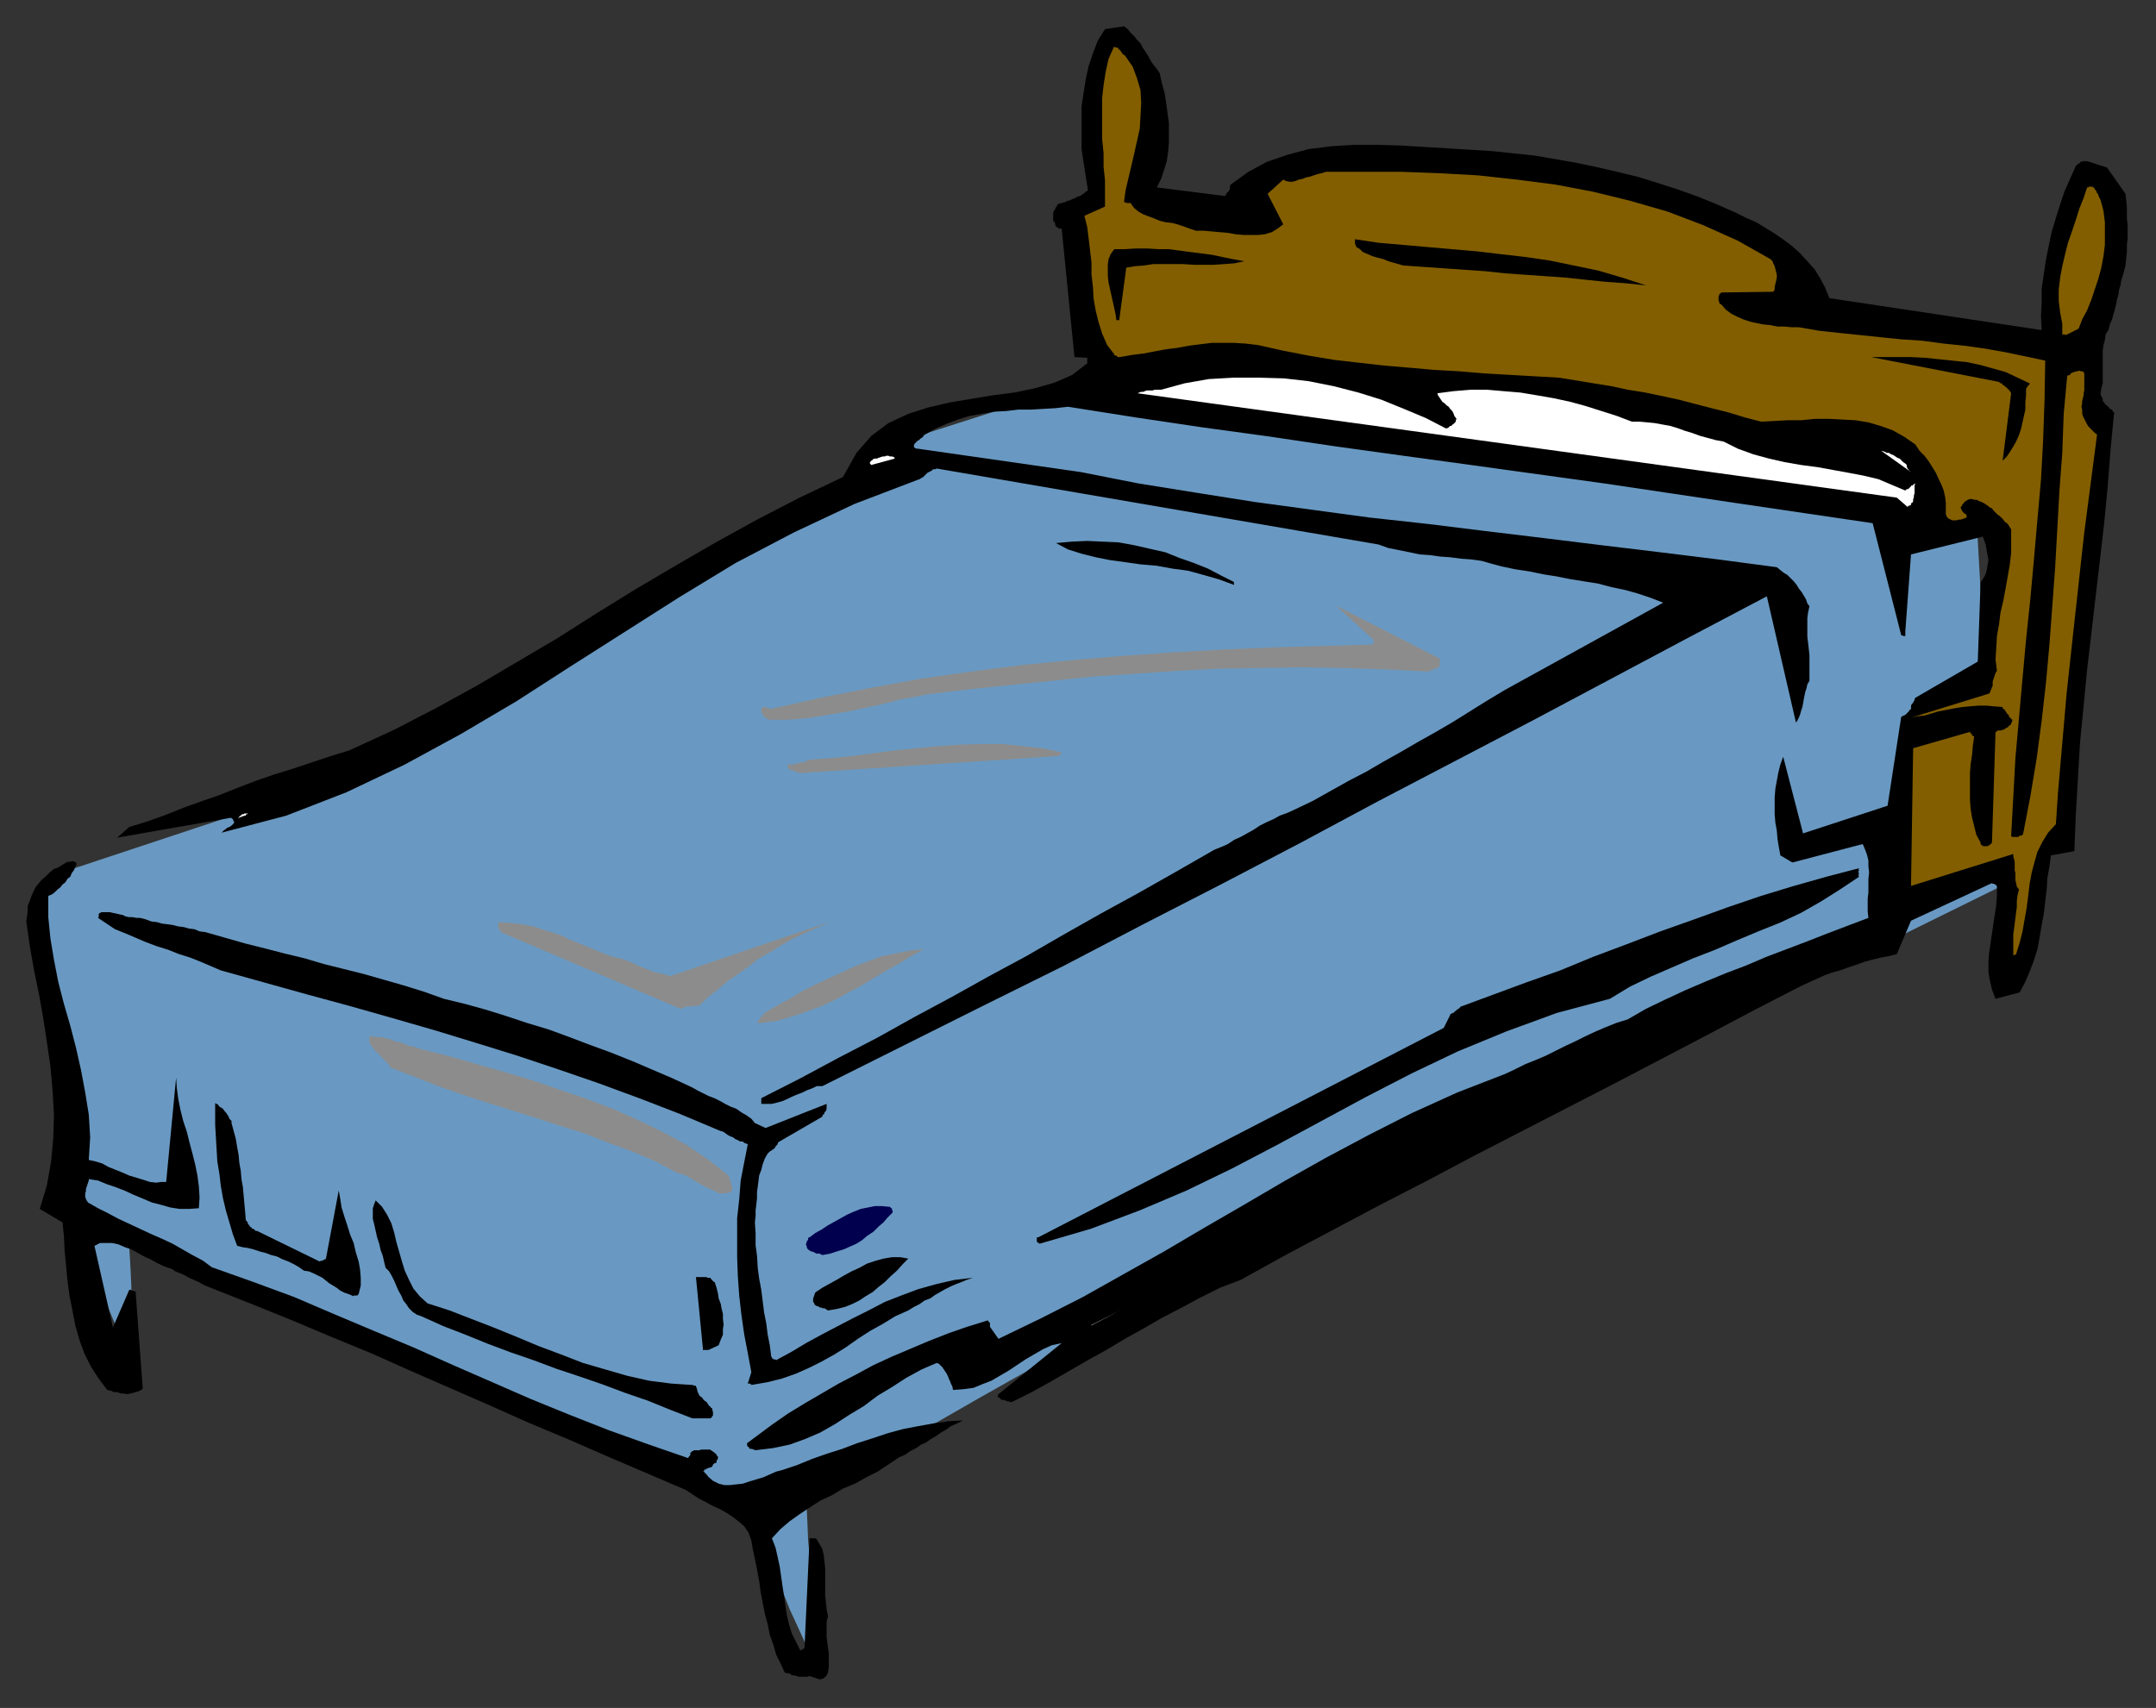 <?xml version="1.0" encoding="UTF-8" standalone="no"?>
<svg
   xmlns:dc="http://purl.org/dc/elements/1.1/"
   xmlns:cc="http://creativecommons.org/ns#"
   xmlns:rdf="http://www.w3.org/1999/02/22-rdf-syntax-ns#"
   xmlns:svg="http://www.w3.org/2000/svg"
   xmlns="http://www.w3.org/2000/svg"
   xmlns:sodipodi="http://sodipodi.sourceforge.net/DTD/sodipodi-0.dtd"
   xmlns:inkscape="http://www.inkscape.org/namespaces/inkscape"
   version="1.0"
   width="129.808mm"
   height="102.857mm"
   id="svg57"
   sodipodi:docname="CCM01028.WMF">
  <rect width="100%" height="100%" fill="#333333" stroke="none"/>
  <sodipodi:namedview
     pagecolor="#ffffff"
     bordercolor="#666666"
     borderopacity="1"
     objecttolerance="10"
     gridtolerance="10"
     guidetolerance="10"
     inkscape:pageopacity="0"
     inkscape:pageshadow="2"
     inkscape:window-width="640"
     inkscape:window-height="480"
     id="namedview59" />
  <defs
     id="defs3">
    <pattern
       id="WMFhbasepattern"
       patternUnits="userSpaceOnUse"
       width="6"
       height="6"
       x="0"
       y="0" />
  </defs>
  <path
     style="fill:#6999c2;fill-rule:evenodd;fill-opacity:1;stroke:none;"
     d="  M 14.544,273.712   L 15.514,247.375   L 7.595,208.597   L 7.595,208.435   L 7.757,207.95   L 7.918,207.304   L 8.08,206.496   L 8.403,205.527   L 8.565,204.557   L 8.888,203.426   L 9.211,202.457   L 9.534,201.649   L 9.534,201.002   L 9.858,200.518   L 9.858,200.356   L 10.019,200.356   L 10.181,200.195   L 10.666,200.033   L 11.312,199.871   L 11.958,199.548   L 12.766,199.225   L 13.413,199.064   L 14.221,198.74   L 14.706,198.579   L 15.19,198.417   L 15.514,198.256   L 15.514,198.094   L 75.467,178.22   L 77.73,176.766   L 84.032,173.211   L 93.566,167.718   L 105.525,160.77   L 119.261,152.852   L 133.805,144.45   L 148.51,136.048   L 162.569,128.131   L 175.174,121.183   L 185.355,115.69   L 192.627,112.135   L 196.021,110.681   L 197.313,110.519   L 198.606,110.034   L 199.737,109.065   L 200.869,108.095   L 201.838,106.803   L 202.808,105.51   L 203.454,104.218   L 204.262,103.086   L 204.747,101.955   L 205.232,101.148   L 205.393,100.501   L 205.393,100.34   L 235.774,90.645   L 249.51,83.374   L 254.681,91.938   L 431.795,116.013   L 437.128,119.244   L 449.732,117.144   L 451.833,154.953   L 452.964,163.355   L 458.135,200.356   L 246.117,304.897   L 244.824,305.705   L 241.43,307.482   L 236.421,310.552   L 229.795,314.268   L 222.361,318.469   L 214.766,322.832   L 207.171,327.195   L 199.737,331.396   L 193.273,335.112   L 188.102,338.02   L 184.709,339.959   L 183.416,340.606   L 183.416,341.413   L 183.577,343.514   L 183.739,346.745   L 183.901,350.785   L 184.385,355.309   L 184.547,360.156   L 184.87,365.004   L 185.193,369.528   L 185.355,373.567   L 185.517,376.637   L 185.678,378.899   L 185.678,379.546   L 185.355,378.899   L 184.547,376.96   L 183.254,374.052   L 181.638,370.497   L 179.699,366.296   L 177.921,361.772   L 175.821,357.41   L 174.043,353.209   L 172.265,349.492   L 170.973,346.422   L 170.165,344.645   L 169.841,343.837   L 167.094,342.706   L 159.499,339.313   L 147.864,334.304   L 133.481,328.002   L 117.16,320.57   L 99.707,312.976   L 82.254,305.22   L 65.771,297.949   L 51.389,291.648   L 39.754,286.477   L 32.32,282.922   L 29.411,281.791   L 29.411,282.438   L 29.411,283.892   L 29.573,286.477   L 29.734,289.385   L 29.896,292.94   L 29.896,296.656   L 30.058,300.211   L 30.219,303.766   L 30.381,306.674   L 30.381,309.098   L 30.381,310.714   L 30.381,311.36   L 14.544,273.712   L 14.544,273.712  z "
     id="path5" />
  <path
     style="fill:#000000;fill-rule:evenodd;fill-opacity:1;stroke:none;"
     d="  M 187.941,381.646   L 188.425,380.677   L 188.587,379.546   L 188.587,378.415   L 188.587,377.284   L 188.587,376.153   L 188.425,375.022   L 188.264,373.89   L 188.102,372.598   L 188.102,371.467   L 188.102,370.174   L 188.102,369.043   L 188.425,367.912   L 188.102,366.296   L 187.941,364.681   L 187.779,363.226   L 187.779,361.611   L 187.779,359.995   L 187.779,358.541   L 187.779,356.925   L 187.617,355.471   L 187.456,354.016   L 187.133,352.562   L 186.486,351.431   L 185.678,350.139   L 185.678,350.139   L 185.517,350.139   L 185.355,350.139   L 185.355,350.139   L 185.193,350.139   L 185.032,350.139   L 184.87,350.139   L 184.709,350.139   L 184.547,350.139   L 184.385,350.139   L 184.385,350.139   L 184.224,350.139   L 183.093,374.698   L 183.093,374.698   L 183.093,374.86   L 183.093,374.86   L 183.093,375.022   L 182.931,375.183   L 182.931,375.183   L 182.931,375.183   L 182.769,375.345   L 182.608,375.345   L 182.608,375.506   L 182.446,375.506   L 182.123,375.668   L 181.153,373.729   L 180.184,371.79   L 179.537,369.689   L 179.053,367.589   L 178.729,365.488   L 178.406,363.226   L 178.083,361.126   L 177.76,358.864   L 177.437,356.602   L 176.952,354.34   L 176.467,352.239   L 175.659,350.139   L 177.598,348.038   L 179.699,346.261   L 181.961,344.645   L 184.385,343.029   L 186.648,341.575   L 189.395,340.282   L 191.819,338.828   L 194.566,337.697   L 197.152,336.243   L 199.737,334.95   L 202.161,333.335   L 204.585,331.719   L 206.04,331.072   L 207.171,330.265   L 208.464,329.618   L 209.595,328.81   L 210.726,328.326   L 211.857,327.518   L 212.989,326.871   L 214.12,326.064   L 215.251,325.417   L 216.382,324.609   L 217.837,323.963   L 219.129,323.317   L 215.897,323.478   L 212.504,323.963   L 208.949,324.609   L 205.555,325.256   L 202,326.225   L 198.606,327.356   L 195.051,328.487   L 191.657,329.78   L 188.102,330.911   L 184.87,332.042   L 181.315,333.496   L 177.921,334.627   L 176.629,334.95   L 175.174,335.597   L 173.72,336.243   L 172.104,336.728   L 170.488,337.212   L 169.033,337.697   L 167.579,337.859   L 166.125,338.02   L 164.832,338.02   L 163.539,337.697   L 162.246,337.051   L 161.115,336.081   L 160.953,335.758   L 160.792,335.758   L 160.792,335.597   L 160.63,335.435   L 160.469,335.273   L 160.307,335.273   L 160.307,335.112   L 160.307,334.95   L 160.145,334.95   L 160.145,334.95   L 160.145,334.95   L 159.984,334.95   L 160.307,334.627   L 160.307,334.466   L 160.63,334.466   L 160.792,334.304   L 161.115,334.142   L 161.277,334.142   L 161.6,333.981   L 161.761,333.981   L 162.085,333.819   L 162.085,333.658   L 162.246,333.496   L 162.246,333.335   L 162.408,333.173   L 162.569,333.173   L 162.569,333.011   L 162.731,333.011   L 162.893,333.011   L 162.893,333.011   L 163.054,332.85   L 163.054,332.527   L 163.054,332.527   L 163.216,332.203   L 163.377,332.042   L 163.377,331.88   L 163.377,331.719   L 163.377,331.719   L 163.377,331.557   L 163.377,331.557   L 163.216,331.396   L 163.054,331.234   L 163.054,331.234   L 163.054,331.072   L 162.731,330.749   L 162.569,330.749   L 162.569,330.588   L 162.246,330.426   L 162.085,330.265   L 161.761,330.103   L 161.6,329.941   L 161.277,329.941   L 160.953,329.941   L 160.63,329.941   L 160.307,329.941   L 159.822,329.941   L 159.499,329.941   L 159.176,330.103   L 158.853,330.103   L 158.368,330.103   L 158.045,330.103   L 157.883,330.103   L 157.721,330.265   L 157.56,330.265   L 157.398,330.426   L 157.237,330.588   L 157.075,330.749   L 157.075,331.072   L 157.075,331.234   L 156.913,331.396   L 156.752,331.557   L 156.59,331.88   L 147.702,328.81   L 138.653,325.579   L 129.603,322.024   L 120.877,318.469   L 111.989,314.592   L 103.101,310.714   L 94.051,306.674   L 85.163,302.958   L 75.952,299.08   L 66.902,295.202   L 57.691,291.809   L 48.157,288.416   L 46.218,286.962   L 43.794,285.669   L 41.531,284.377   L 39.269,283.084   L 36.845,281.953   L 34.259,280.822   L 31.835,279.691   L 29.411,278.56   L 26.987,277.429   L 24.563,276.136   L 22.301,275.005   L 20.038,273.712   L 19.715,273.228   L 19.554,272.905   L 19.392,272.42   L 19.392,272.097   L 19.392,271.612   L 19.554,271.127   L 19.554,270.642   L 19.715,270.158   L 19.877,269.673   L 20.038,269.188   L 20.2,268.704   L 20.2,268.38   L 22.301,268.704   L 24.24,269.511   L 26.179,270.158   L 28.28,270.966   L 30.381,271.935   L 32.32,272.743   L 34.582,273.712   L 36.522,274.197   L 38.784,274.843   L 40.885,275.167   L 42.986,275.167   L 45.248,275.005   L 45.41,272.581   L 45.248,269.996   L 44.925,267.572   L 44.44,265.149   L 43.794,262.564   L 43.147,260.14   L 42.501,257.555   L 41.693,255.131   L 41.046,252.546   L 40.562,250.122   L 40.238,247.698   L 40.077,245.275   L 37.814,269.027   L 36.683,269.027   L 35.552,269.188   L 34.098,269.027   L 32.643,268.542   L 31.027,268.057   L 29.411,267.572   L 27.957,266.926   L 26.341,266.28   L 24.725,265.634   L 23.27,264.826   L 21.654,264.341   L 20.2,264.018   L 20.523,258.847   L 20.2,253.677   L 19.392,248.668   L 18.422,243.497   L 17.291,238.488   L 15.998,233.48   L 14.544,228.471   L 13.251,223.462   L 12.282,218.453   L 11.474,213.606   L 10.989,208.758   L 10.989,203.911   L 11.797,203.588   L 12.443,203.103   L 13.09,202.457   L 13.736,201.972   L 14.221,201.326   L 14.867,200.841   L 15.352,200.033   L 15.998,199.548   L 16.322,198.74   L 16.806,198.094   L 17.13,197.286   L 17.453,196.64   L 17.291,196.317   L 16.968,196.155   L 16.483,195.994   L 15.998,196.155   L 15.514,196.155   L 15.029,196.317   L 14.544,196.64   L 14.221,196.801   L 13.736,197.125   L 13.251,197.448   L 12.766,197.609   L 12.282,197.771   L 11.312,198.579   L 10.342,199.548   L 9.534,200.195   L 8.726,201.164   L 8.08,201.972   L 7.595,202.941   L 7.11,204.072   L 6.787,205.042   L 6.302,206.173   L 6.302,207.304   L 6.141,208.597   L 5.979,209.728   L 6.787,215.383   L 7.757,220.877   L 8.888,226.37   L 9.858,231.864   L 10.666,237.196   L 11.474,242.69   L 11.958,248.183   L 12.282,253.677   L 12.12,259.009   L 11.635,264.341   L 10.666,269.835   L 9.05,275.167   L 14.221,278.237   L 14.544,281.307   L 14.706,284.7   L 15.029,288.093   L 15.352,291.486   L 15.837,295.041   L 16.483,298.272   L 17.13,301.665   L 18.099,305.058   L 19.23,308.128   L 20.685,311.037   L 22.462,313.784   L 24.402,316.369   L 25.21,316.53   L 25.856,316.854   L 26.664,316.854   L 27.472,317.177   L 28.118,317.177   L 28.926,317.338   L 29.734,317.177   L 30.381,317.015   L 30.866,316.854   L 31.512,316.692   L 32.158,316.369   L 32.482,316.046   L 30.866,294.071   L 30.866,293.91   L 30.704,293.91   L 30.542,293.91   L 30.381,293.91   L 30.381,293.91   L 30.219,293.748   L 29.896,293.748   L 29.896,293.586   L 29.734,293.586   L 29.573,293.586   L 29.411,293.586   L 29.411,293.586   L 25.694,302.15   L 21.493,283.569   L 22.786,282.922   L 24.078,282.922   L 25.533,282.922   L 26.987,283.245   L 28.442,283.892   L 29.896,284.377   L 31.35,285.184   L 32.805,285.992   L 34.259,286.639   L 35.714,287.447   L 37.006,288.093   L 38.299,288.578   L 39.269,288.901   L 39.915,289.385   L 40.723,289.709   L 41.531,290.032   L 42.178,290.355   L 42.986,290.84   L 43.794,291.163   L 44.44,291.486   L 45.248,291.809   L 46.056,292.294   L 46.702,292.617   L 47.51,292.94   L 56.883,296.656   L 66.094,300.373   L 75.306,304.251   L 84.355,307.967   L 93.405,312.006   L 102.293,315.884   L 111.181,319.762   L 120.23,323.801   L 129.118,327.518   L 138.006,331.396   L 147.056,335.273   L 156.105,339.151   L 157.56,340.121   L 159.014,341.09   L 160.63,341.898   L 162.085,342.706   L 163.862,343.514   L 165.317,344.322   L 166.771,345.291   L 168.225,346.422   L 169.357,347.392   L 170.326,348.846   L 170.973,350.623   L 171.296,352.562   L 171.781,354.824   L 172.265,357.248   L 172.75,359.833   L 173.073,362.257   L 173.558,364.842   L 174.043,367.266   L 174.689,369.689   L 175.174,372.113   L 175.982,374.375   L 176.629,376.637   L 177.598,378.576   L 178.568,380.677   L 179.053,380.838   L 179.376,380.838   L 179.861,381   L 180.184,381.323   L 180.669,381.323   L 181.315,381.485   L 181.8,381.646   L 182.285,381.646   L 182.769,381.646   L 183.254,381.646   L 183.739,381.646   L 184.224,381.485   L 186.648,382.293   L 186.809,382.131   L 186.809,382.131   L 186.971,382.131   L 187.133,382.131   L 187.133,382.131   L 187.456,381.969   L 187.617,381.808   L 187.617,381.808   L 187.779,381.646   L 187.941,381.646   L 187.941,381.646   L 187.941,381.646   L 187.941,381.646  z "
     id="path7" />
  <path
     style="fill:#000000;fill-rule:evenodd;fill-opacity:1;stroke:none;"
     d="  M 171.781,330.103   L 175.821,329.618   L 179.699,328.81   L 183.254,327.518   L 186.648,326.064   L 190.041,324.125   L 193.273,322.024   L 196.505,320.085   L 199.737,317.662   L 202.969,315.723   L 206.201,313.622   L 209.757,311.683   L 213.15,310.229   L 213.635,310.391   L 214.12,310.875   L 214.443,311.198   L 214.766,311.683   L 215.089,312.168   L 215.413,312.653   L 215.736,313.299   L 215.897,313.784   L 216.221,314.43   L 216.382,314.915   L 216.705,315.561   L 216.867,316.369   L 219.129,316.207   L 221.553,315.884   L 223.493,315.076   L 225.593,314.268   L 227.533,313.137   L 229.472,312.006   L 231.411,310.714   L 233.35,309.421   L 235.289,308.29   L 237.229,307.159   L 239.329,306.19   L 241.592,305.705   L 227.209,317.338   L 227.048,317.662   L 227.048,317.823   L 227.209,318.146   L 227.533,318.146   L 227.694,318.469   L 228.017,318.631   L 228.502,318.631   L 228.825,318.793   L 229.149,318.954   L 229.472,318.954   L 229.957,319.116   L 230.28,319.116   L 234.805,316.854   L 239.168,314.43   L 243.369,312.006   L 247.571,309.583   L 251.934,307.159   L 255.974,304.735   L 260.337,302.312   L 264.539,299.888   L 268.902,297.626   L 273.104,295.364   L 277.628,293.102   L 282.315,291.324   L 292.819,285.508   L 303.484,279.852   L 314.15,274.197   L 324.816,268.704   L 335.481,263.048   L 346.147,257.555   L 356.812,252.061   L 367.478,246.567   L 377.982,241.074   L 388.486,235.58   L 399.152,229.925   L 409.817,224.431   L 411.595,223.623   L 413.372,222.815   L 415.15,222.008   L 416.928,221.361   L 418.705,220.877   L 420.483,220.23   L 422.422,219.584   L 424.2,218.938   L 425.977,218.453   L 427.916,217.968   L 429.694,217.645   L 431.633,217.16   L 434.865,209.566   L 453.287,201.002   L 453.449,201.164   L 453.449,201.164   L 453.611,201.164   L 453.772,201.164   L 453.934,201.326   L 453.934,201.326   L 453.934,201.326   L 454.095,201.326   L 454.257,201.487   L 454.257,201.487   L 454.257,201.649   L 454.419,201.649   L 454.419,203.749   L 454.257,206.011   L 453.934,208.112   L 453.611,210.212   L 453.287,212.475   L 452.964,214.737   L 452.641,216.837   L 452.479,218.938   L 452.479,221.2   L 452.803,223.139   L 453.287,225.239   L 454.095,227.34   L 459.59,225.885   L 460.883,223.462   L 461.852,221.2   L 462.822,218.614   L 463.63,216.029   L 464.115,213.444   L 464.599,210.536   L 465.084,207.95   L 465.407,205.204   L 465.731,202.457   L 465.892,199.871   L 466.377,197.125   L 466.7,194.701   L 472.033,193.732   L 472.356,185.653   L 472.841,177.251   L 473.326,169.01   L 474.134,160.77   L 474.942,152.368   L 475.911,144.127   L 476.881,135.725   L 477.851,127.485   L 478.82,119.083   L 479.628,110.681   L 480.275,102.279   L 481.083,93.877   L 480.921,93.715   L 480.759,93.715   L 480.759,93.553   L 480.598,93.23   L 480.275,93.23   L 480.275,93.069   L 479.951,92.907   L 479.951,92.746   L 479.79,92.584   L 479.467,92.422   L 479.467,92.422   L 479.467,92.261   L 479.143,92.099   L 478.982,91.938   L 478.982,91.938   L 478.82,91.614   L 478.659,91.453   L 478.497,91.291   L 478.497,90.968   L 478.497,90.807   L 478.335,90.483   L 478.174,90.16   L 478.012,89.837   L 478.012,89.514   L 478.174,88.383   L 478.497,87.252   L 478.497,85.959   L 478.497,84.667   L 478.497,83.536   L 478.497,82.243   L 478.497,80.95   L 478.497,79.819   L 478.659,78.527   L 478.982,77.396   L 479.143,76.103   L 479.79,75.134   L 480.113,73.841   L 480.598,72.71   L 480.921,71.579   L 481.244,70.448   L 481.567,69.155   L 481.729,68.186   L 482.052,67.055   L 482.214,65.924   L 482.537,64.954   L 482.699,63.823   L 483.022,62.854   L 483.345,61.723   L 483.668,60.43   L 483.83,58.814   L 483.991,57.36   L 483.991,55.744   L 484.153,54.29   L 484.153,52.836   L 484.153,51.22   L 483.991,49.766   L 483.991,48.312   L 483.991,47.019   L 483.83,45.565   L 483.668,44.111   L 479.467,38.132   L 474.942,36.678   L 474.78,36.678   L 474.78,36.84   L 474.78,36.678   L 474.78,36.84   L 474.619,36.678   L 474.457,36.678   L 474.295,36.678   L 474.134,36.678   L 473.972,36.84   L 473.811,36.678   L 473.811,36.84   L 473.811,36.678   L 473.487,36.84   L 473.326,37.001   L 473.326,37.163   L 473.164,37.163   L 473.003,37.163   L 473.003,37.324   L 472.841,37.324   L 472.679,37.486   L 472.518,37.648   L 472.518,37.648   L 472.356,37.648   L 472.356,37.809   L 471.063,40.718   L 469.771,43.626   L 468.801,46.534   L 467.831,49.604   L 466.862,52.836   L 466.215,55.906   L 465.569,59.137   L 465.084,62.369   L 464.599,65.6   L 464.599,68.832   L 464.438,71.902   L 464.599,75.134   L 416.281,67.863   L 415.312,65.439   L 414.18,63.338   L 412.888,61.238   L 411.272,59.461   L 409.656,57.683   L 407.878,56.067   L 405.939,54.613   L 403.838,53.159   L 401.737,51.866   L 399.636,50.574   L 397.374,49.604   L 395.112,48.473   L 390.748,46.534   L 386.385,44.757   L 381.86,43.141   L 377.336,41.687   L 372.649,40.233   L 367.963,39.102   L 363.115,37.971   L 358.428,37.001   L 353.742,36.193   L 349.056,35.385   L 344.369,34.901   L 339.844,34.416   L 334.673,34.093   L 329.502,33.77   L 324.169,33.447   L 318.836,33.123   L 313.504,32.962   L 308.171,32.962   L 303,33.285   L 297.828,33.931   L 292.98,35.224   L 288.294,36.84   L 284.092,39.102   L 280.052,42.01   L 279.891,42.333   L 279.891,42.818   L 279.891,42.98   L 279.729,43.303   L 279.568,43.464   L 279.568,43.626   L 279.244,43.788   L 279.083,44.111   L 279.083,44.111   L 278.921,44.434   L 278.76,44.595   L 278.598,44.595   L 263.246,42.656   L 264.216,40.718   L 264.862,38.779   L 265.509,36.678   L 265.832,34.416   L 265.993,32.316   L 265.993,30.215   L 265.993,27.953   L 265.67,25.691   L 265.347,23.267   L 265.024,21.167   L 264.377,18.905   L 263.892,16.642   L 263.246,15.673   L 262.438,14.704   L 261.792,13.734   L 261.307,12.765   L 260.661,11.795   L 260.014,10.826   L 259.529,9.856   L 258.721,9.048   L 258.075,8.24   L 257.267,7.433   L 256.621,6.625   L 255.813,5.978   L 251.449,6.625   L 249.833,9.21   L 248.702,12.118   L 247.733,15.027   L 247.086,17.935   L 246.601,21.005   L 246.117,24.237   L 246.117,27.468   L 246.117,30.7   L 246.117,33.931   L 246.601,37.163   L 247.086,40.233   L 247.571,43.303   L 247.086,43.626   L 246.763,43.949   L 246.278,44.272   L 245.793,44.595   L 245.147,44.757   L 244.662,45.08   L 244.177,45.242   L 243.531,45.565   L 242.885,45.726   L 242.238,46.05   L 241.592,46.211   L 240.945,46.373   L 240.622,46.534   L 240.461,47.019   L 240.137,47.342   L 240.137,47.665   L 239.814,47.989   L 239.653,48.473   L 239.653,48.796   L 239.653,49.281   L 239.653,49.766   L 239.653,50.251   L 239.976,50.574   L 240.137,51.059   L 240.137,51.22   L 240.137,51.382   L 240.299,51.543   L 240.299,51.543   L 240.461,51.705   L 240.622,51.705   L 240.784,51.866   L 240.945,52.028   L 241.107,52.028   L 241.269,52.028   L 241.43,52.028   L 241.592,52.028   L 244.501,81.274   L 247.409,81.435   L 247.409,81.597   L 247.409,81.597   L 247.409,81.597   L 247.409,81.758   L 247.409,81.758   L 247.409,81.92   L 247.409,82.081   L 247.409,82.243   L 247.409,82.243   L 247.409,82.405   L 247.409,82.566   L 247.571,82.566   L 244.016,85.313   L 239.976,87.09   L 235.451,88.383   L 230.765,89.352   L 225.755,89.999   L 220.907,90.807   L 216.059,91.614   L 211.211,92.746   L 206.686,94.2   L 202.161,96.3   L 198.283,99.209   L 194.889,103.086   L 191.819,108.58   L 181.961,113.266   L 172.265,118.275   L 162.893,123.445   L 153.681,128.777   L 144.632,134.109   L 135.744,139.603   L 126.856,145.258   L 117.806,150.59   L 108.757,155.922   L 99.384,161.093   L 89.688,166.102   L 79.507,170.787   L 75.306,172.08   L 70.942,173.534   L 66.579,174.989   L 62.378,176.281   L 58.176,177.735   L 53.974,179.351   L 49.934,180.967   L 45.733,182.421   L 41.693,183.875   L 37.653,185.491   L 33.613,186.945   L 29.411,188.238   L 26.664,190.662   L 52.52,186.137   L 53.005,186.461   L 53.166,186.945   L 53.328,187.107   L 53.166,187.43   L 53.005,187.592   L 52.682,187.915   L 52.197,188.238   L 51.712,188.399   L 51.389,188.723   L 51.066,188.884   L 50.742,189.207   L 50.419,189.53   L 65.125,185.653   L 78.861,180.321   L 92.112,174.019   L 104.878,167.071   L 117.483,159.639   L 129.765,151.721   L 142.208,143.804   L 154.651,135.887   L 167.417,128.131   L 180.669,121.183   L 194.405,114.72   L 208.787,109.226   L 209.272,109.065   L 209.757,108.742   L 210.08,108.58   L 210.403,108.257   L 210.726,107.934   L 211.049,107.611   L 211.373,107.449   L 211.696,107.288   L 212.019,107.126   L 212.342,106.803   L 212.827,106.803   L 213.15,106.641   L 313.665,123.93   L 315.928,124.738   L 318.352,125.223   L 320.776,125.707   L 323.038,126.192   L 325.462,126.354   L 327.724,126.677   L 329.987,126.838   L 332.411,127.162   L 334.673,127.323   L 337.097,127.646   L 339.36,128.293   L 341.784,128.939   L 344.854,129.585   L 348.086,130.07   L 351.156,130.716   L 354.227,131.201   L 357.459,131.847   L 360.529,132.332   L 363.6,132.817   L 366.67,133.625   L 369.74,134.271   L 372.649,135.079   L 375.558,136.048   L 378.467,137.179   L 342.43,157.053   L 338.39,159.477   L 334.512,161.901   L 330.633,164.324   L 326.755,166.586   L 322.715,168.849   L 318.836,171.111   L 314.796,173.373   L 310.918,175.635   L 306.878,177.735   L 302.838,179.997   L 298.798,182.26   L 294.758,184.198   L 292.98,185.006   L 291.203,185.653   L 289.748,186.461   L 288.294,187.107   L 286.678,187.915   L 285.224,188.884   L 283.769,189.692   L 282.315,190.5   L 280.86,191.146   L 279.406,192.116   L 277.952,192.762   L 276.336,193.408   L 267.609,198.417   L 259.045,203.265   L 250.48,207.95   L 241.915,212.798   L 233.512,217.645   L 225.109,222.169   L 216.705,226.855   L 207.979,231.541   L 199.576,236.226   L 190.849,240.751   L 182.123,245.436   L 173.235,249.96   L 173.235,249.96   L 173.235,250.122   L 173.235,250.284   L 173.235,250.445   L 173.235,250.445   L 173.235,250.607   L 173.235,250.768   L 173.235,250.93   L 173.235,250.93   L 173.235,251.092   L 173.235,251.092   L 173.235,251.253   L 174.528,251.253   L 175.659,251.253   L 176.952,250.93   L 178.083,250.607   L 179.214,250.122   L 180.184,249.637   L 181.315,249.153   L 182.608,248.668   L 183.577,248.183   L 184.87,247.698   L 185.84,247.214   L 187.133,247.214   L 205.555,238.004   L 223.654,228.955   L 241.915,219.907   L 259.853,210.536   L 277.79,201.326   L 295.728,191.954   L 313.504,182.421   L 331.441,173.05   L 349.056,163.84   L 366.67,154.468   L 384.284,145.097   L 402.06,135.725   L 408.686,164.486   L 409.009,164.001   L 409.332,163.355   L 409.656,162.547   L 409.817,161.901   L 410.14,160.931   L 410.302,160.123   L 410.464,159.154   L 410.625,158.346   L 410.787,157.538   L 411.11,156.569   L 411.272,155.761   L 411.756,154.953   L 411.756,153.499   L 411.756,152.044   L 411.756,150.59   L 411.756,149.136   L 411.595,147.682   L 411.433,146.228   L 411.272,144.935   L 411.272,143.481   L 411.272,142.027   L 411.272,140.734   L 411.433,139.441   L 411.756,137.987   L 411.272,137.341   L 410.948,136.371   L 410.464,135.564   L 409.979,134.756   L 409.332,133.948   L 408.848,133.14   L 408.201,132.332   L 407.555,131.686   L 406.747,130.878   L 405.939,130.393   L 405.131,129.747   L 404.323,129.1   L 390.91,127.323   L 377.82,125.707   L 364.408,124.092   L 351.318,122.476   L 337.905,120.86   L 324.816,119.244   L 311.564,117.79   L 298.475,116.013   L 285.385,114.235   L 272.134,112.135   L 259.045,110.034   L 245.955,107.449   L 208.787,102.117   L 208.464,102.117   L 207.979,101.794   L 207.979,101.632   L 207.979,101.309   L 208.141,100.986   L 208.464,100.663   L 208.787,100.34   L 209.11,100.178   L 209.433,99.855   L 209.918,99.532   L 210.08,99.37   L 210.241,99.047   L 212.827,97.593   L 215.413,96.462   L 217.998,95.492   L 220.584,94.684   L 223.331,94.2   L 226.078,93.715   L 228.987,93.553   L 231.734,93.23   L 234.643,93.23   L 237.39,93.069   L 240.137,92.907   L 243.046,92.584   L 258.398,95.008   L 273.588,97.27   L 288.94,99.37   L 304.131,101.632   L 319.321,103.733   L 334.673,105.833   L 349.864,107.934   L 365.054,110.034   L 380.244,112.296   L 395.435,114.558   L 410.787,116.821   L 426.139,119.083   L 432.603,144.45   L 432.603,144.612   L 432.764,144.612   L 432.926,144.612   L 433.088,144.774   L 433.088,144.774   L 433.411,144.774   L 433.572,144.774   L 433.572,144.774   L 433.572,144.612   L 433.572,144.289   L 433.572,144.127   L 433.572,143.642   L 434.865,126.192   L 451.187,122.153   L 451.51,122.961   L 451.833,123.93   L 451.995,124.738   L 452.156,125.707   L 452.318,126.515   L 452.479,127.485   L 452.318,128.454   L 452.156,129.424   L 451.995,130.232   L 451.671,131.039   L 451.187,131.847   L 450.702,132.494   L 450.055,150.59   L 435.835,158.831   L 435.673,159.154   L 435.673,159.315   L 435.512,159.639   L 435.35,159.8   L 435.35,159.962   L 435.188,160.123   L 435.027,160.285   L 434.865,160.608   L 434.865,160.608   L 434.865,160.931   L 434.865,161.093   L 434.865,161.416   L 434.542,161.578   L 434.38,161.901   L 434.38,161.901   L 434.057,162.224   L 433.896,162.385   L 433.734,162.547   L 433.572,162.709   L 433.249,162.87   L 433.088,162.87   L 432.926,163.032   L 432.603,163.193   L 432.603,163.355   L 429.532,183.391   L 410.302,189.692   L 405.777,172.242   L 405.131,174.019   L 404.646,175.958   L 404.323,177.735   L 404,179.513   L 403.838,181.452   L 403.838,183.391   L 403.838,185.329   L 404,187.268   L 404.323,189.046   L 404.484,190.985   L 404.808,192.924   L 405.131,194.701   L 407.878,196.317   L 423.876,192.116   L 424.361,193.247   L 424.846,194.539   L 425.169,195.832   L 425.169,197.125   L 425.331,198.579   L 425.169,200.033   L 425.169,201.487   L 425.169,203.103   L 425.008,204.557   L 425.008,206.011   L 425.008,207.466   L 425.169,208.92   L 420.483,210.697   L 415.796,212.475   L 411.272,214.252   L 406.585,216.029   L 401.899,217.807   L 397.374,219.745   L 392.688,221.523   L 388.001,223.462   L 383.476,225.401   L 378.952,227.501   L 374.588,229.602   L 370.387,232.025   L 367.801,232.833   L 365.377,233.803   L 363.115,234.772   L 360.691,235.903   L 358.428,237.034   L 356.328,238.004   L 354.065,239.135   L 351.803,240.266   L 349.54,241.235   L 347.116,242.205   L 344.854,243.336   L 342.43,244.467   L 331.603,248.668   L 321.26,253.354   L 311.403,258.363   L 301.707,263.533   L 292.496,268.704   L 283.123,274.197   L 273.912,279.529   L 264.862,284.861   L 255.651,290.032   L 246.44,295.202   L 236.905,300.05   L 227.209,304.735   L 225.27,301.988   L 225.27,301.665   L 225.27,301.504   L 225.27,301.504   L 225.27,301.342   L 225.27,301.181   L 225.27,301.181   L 225.27,301.019   L 225.109,301.019   L 224.947,300.857   L 224.947,300.696   L 224.785,300.534   L 224.785,300.534   L 220.099,301.988   L 215.897,303.443   L 211.373,305.22   L 207.171,306.997   L 202.969,308.775   L 198.768,310.714   L 194.889,312.814   L 190.849,314.915   L 186.971,317.177   L 183.093,319.439   L 179.376,321.701   L 175.659,324.286   L 170.003,328.487   L 170.003,328.649   L 170.003,328.81   L 170.003,328.972   L 170.165,329.295   L 170.326,329.295   L 170.488,329.618   L 170.649,329.78   L 170.973,329.78   L 171.134,329.78   L 171.457,329.941   L 171.619,329.941   L 171.781,330.103   L 171.781,330.103  z "
     id="path9" />
  <path
     style="fill:#000000;fill-rule:evenodd;fill-opacity:1;stroke:none;"
     d="  M 157.56,322.832   L 161.115,322.832   L 161.6,322.832   L 161.923,322.67   L 162.085,322.347   L 162.246,322.186   L 162.246,321.863   L 162.246,321.539   L 162.246,321.378   L 162.085,320.893   L 162.085,320.57   L 161.761,320.408   L 161.6,320.085   L 161.438,320.085   L 161.115,319.6   L 160.792,319.116   L 160.307,318.793   L 159.984,318.469   L 159.822,318.146   L 159.337,317.823   L 159.176,317.662   L 159.014,317.338   L 158.853,317.015   L 158.691,316.692   L 158.691,316.369   L 158.529,316.046   L 158.529,315.884   L 158.529,315.884   L 158.529,315.884   L 158.529,315.723   L 158.368,315.723   L 158.368,315.561   L 158.368,315.399   L 158.206,315.399   L 158.045,315.399   L 157.883,315.399   L 157.721,315.238   L 157.56,315.238   L 152.712,314.915   L 147.702,314.268   L 142.693,313.137   L 137.683,311.683   L 132.673,310.229   L 127.664,308.29   L 122.493,306.351   L 117.483,304.251   L 112.312,302.15   L 107.302,300.211   L 102.293,298.272   L 97.283,296.656   L 95.505,295.041   L 94.051,293.263   L 93.081,291.324   L 92.112,289.224   L 91.465,287.123   L 90.819,284.861   L 90.173,282.599   L 89.688,280.499   L 89.041,278.398   L 88.072,276.459   L 86.941,274.682   L 85.486,273.228   L 85.163,274.036   L 84.84,275.005   L 84.84,276.298   L 84.84,277.429   L 85.163,278.721   L 85.486,280.176   L 85.81,281.63   L 86.294,283.084   L 86.618,284.538   L 87.102,285.831   L 87.426,287.285   L 87.749,288.578   L 88.557,289.385   L 89.203,290.516   L 89.688,291.486   L 90.173,292.617   L 90.657,293.748   L 91.304,294.879   L 91.789,296.01   L 92.435,296.818   L 93.081,297.787   L 93.889,298.595   L 94.859,299.242   L 95.829,299.565   L 100.838,301.827   L 105.848,303.766   L 111.019,305.866   L 116.19,307.805   L 121.361,309.583   L 126.533,311.522   L 131.865,313.299   L 137.037,315.076   L 142.208,317.015   L 147.379,318.793   L 152.55,320.893   L 157.56,322.832   L 157.56,322.832  z "
     id="path11" />
  <path
     style="fill:#000000;fill-rule:evenodd;fill-opacity:1;stroke:none;"
     d="  M 170.973,315.238   L 174.689,314.592   L 177.921,313.784   L 181.153,312.653   L 184.062,311.36   L 186.971,309.906   L 189.88,308.29   L 192.465,306.674   L 195.213,304.735   L 197.96,302.958   L 200.869,301.342   L 203.777,299.565   L 206.686,298.272   L 207.979,297.464   L 209.272,296.818   L 210.403,296.01   L 211.696,295.525   L 212.827,294.717   L 213.958,294.071   L 215.089,293.425   L 216.382,292.779   L 217.513,292.294   L 218.806,291.809   L 219.937,291.324   L 221.392,290.84   L 217.19,291.324   L 212.989,292.294   L 208.949,293.425   L 205.07,294.879   L 201.353,296.333   L 197.637,298.272   L 194.081,300.05   L 190.365,301.988   L 186.971,303.766   L 183.416,305.705   L 180.184,307.644   L 176.629,309.583   L 176.467,309.421   L 176.467,309.421   L 176.305,309.421   L 176.144,309.421   L 175.982,309.421   L 175.982,309.421   L 175.982,309.259   L 175.821,309.259   L 175.659,309.098   L 175.659,308.936   L 175.659,308.936   L 175.497,308.775   L 175.174,306.19   L 174.689,303.766   L 174.366,301.181   L 173.881,298.757   L 173.558,296.172   L 173.235,293.586   L 172.75,291.001   L 172.427,288.578   L 172.265,285.831   L 171.942,283.407   L 171.942,280.66   L 171.781,278.237   L 171.942,276.782   L 171.942,275.49   L 172.104,274.197   L 172.265,272.743   L 172.265,271.289   L 172.427,270.158   L 172.589,268.865   L 172.75,267.572   L 173.235,266.28   L 173.558,264.987   L 174.043,263.695   L 174.689,262.564   L 175.013,262.24   L 175.174,262.079   L 175.497,261.917   L 175.659,261.756   L 175.982,261.594   L 176.144,261.433   L 176.467,261.109   L 176.467,260.948   L 176.79,260.625   L 176.952,260.463   L 176.952,260.301   L 177.113,259.978   L 187.133,254.162   L 187.133,254   L 187.294,253.677   L 187.456,253.677   L 187.617,253.354   L 187.617,253.192   L 187.779,253.03   L 187.941,252.869   L 188.102,252.384   L 188.102,252.223   L 188.102,251.899   L 188.102,251.576   L 188.102,251.253   L 174.205,256.747   L 171.781,255.616   L 170.973,254.646   L 169.841,253.838   L 168.71,253.192   L 167.579,252.384   L 166.286,251.899   L 164.993,251.253   L 163.862,250.607   L 162.569,249.96   L 161.277,249.476   L 159.984,248.829   L 158.691,248.183   L 157.56,247.537   L 153.035,245.436   L 148.51,243.497   L 143.985,241.558   L 139.137,239.62   L 134.289,237.842   L 129.603,236.065   L 124.755,234.287   L 119.907,232.833   L 115.059,231.218   L 110.373,229.763   L 105.686,228.471   L 101,227.34   L 96.475,225.724   L 91.789,224.27   L 87.264,222.977   L 82.739,221.684   L 78.214,220.553   L 73.69,219.422   L 69.326,218.13   L 64.64,216.999   L 60.277,215.868   L 55.752,214.737   L 51.227,213.444   L 46.702,212.151   L 45.41,211.99   L 44.278,211.505   L 42.986,211.343   L 41.854,211.02   L 40.562,210.859   L 39.269,210.536   L 38.138,210.374   L 36.845,210.212   L 35.714,209.889   L 34.421,209.728   L 33.128,209.243   L 31.835,208.92   L 31.027,208.92   L 30.219,208.758   L 29.411,208.758   L 28.603,208.597   L 27.957,208.273   L 27.149,208.112   L 26.502,207.95   L 25.694,207.789   L 25.048,207.627   L 24.402,207.627   L 23.594,207.627   L 22.947,207.627   L 22.947,207.789   L 22.786,207.789   L 22.786,207.789   L 22.624,207.789   L 22.624,207.95   L 22.462,207.95   L 22.462,208.112   L 22.462,208.273   L 22.462,208.435   L 22.462,208.597   L 22.462,208.758   L 22.301,208.92   L 24.24,210.212   L 26.179,211.505   L 28.603,212.475   L 30.866,213.444   L 33.128,214.413   L 35.714,215.383   L 38.299,216.191   L 40.723,217.16   L 43.309,217.968   L 45.733,218.938   L 47.995,219.907   L 50.258,220.877   L 60.115,223.623   L 69.973,226.37   L 79.507,228.955   L 89.203,231.702   L 98.737,234.449   L 108.272,237.357   L 117.645,240.266   L 126.856,243.336   L 136.229,246.567   L 145.44,249.96   L 154.651,253.515   L 163.862,257.393   L 164.509,257.555   L 164.993,257.878   L 165.64,258.363   L 166.286,258.686   L 166.771,258.847   L 167.417,259.332   L 167.902,259.494   L 168.387,259.817   L 169.033,259.817   L 169.357,260.14   L 169.841,260.301   L 170.165,260.463   L 169.357,264.502   L 168.549,268.704   L 168.225,272.905   L 167.741,277.267   L 167.741,281.63   L 167.741,286.154   L 167.902,290.516   L 168.225,295.041   L 168.71,299.242   L 169.357,303.766   L 170.165,307.967   L 170.973,312.329   L 170.165,314.915   L 170.326,314.915   L 170.326,314.915   L 170.326,314.915   L 170.488,314.915   L 170.488,314.915   L 170.649,314.915   L 170.649,314.915   L 170.811,315.076   L 170.973,315.076   L 170.973,315.076   L 170.973,315.076   L 170.973,315.238   L 170.973,315.238  z "
     id="path13" />
  <path
     style="fill:#000000;fill-rule:evenodd;fill-opacity:1;stroke:none;"
     d="  M 161.115,307.321   L 163.539,306.19   L 164.024,304.897   L 164.509,303.766   L 164.509,302.473   L 164.67,301.504   L 164.509,300.211   L 164.509,299.08   L 164.185,297.787   L 164.024,296.818   L 163.539,295.525   L 163.377,294.394   L 163.054,293.102   L 162.731,292.132   L 162.731,291.971   L 162.569,291.809   L 162.569,291.809   L 162.408,291.809   L 162.408,291.648   L 162.246,291.648   L 162.246,291.486   L 162.085,291.486   L 162.085,291.324   L 162.085,291.324   L 162.085,291.324   L 161.923,291.324   L 161.761,291.001   L 161.6,290.84   L 161.277,290.84   L 160.953,290.84   L 160.792,290.678   L 160.307,290.678   L 159.984,290.678   L 159.822,290.678   L 159.337,290.678   L 159.014,290.678   L 158.691,290.678   L 158.368,290.678   L 159.984,307.321   L 160.145,307.321   L 160.307,307.159   L 160.307,307.321   L 160.469,307.159   L 160.469,307.321   L 160.63,307.321   L 160.792,307.321   L 160.792,307.321   L 160.792,307.159   L 160.953,307.321   L 161.115,307.159   L 161.115,307.321   L 161.115,307.321  z "
     id="path15" />
  <path
     style="fill:#ffffff;fill-rule:evenodd;fill-opacity:1;stroke:none;"
     d="  M 248.379,301.665   L 254.843,298.272   L 248.217,301.665   L 248.217,301.665   L 248.217,301.504   L 248.217,301.665   L 248.217,301.504   L 248.217,301.665   L 248.217,301.665   L 248.379,301.665   L 248.379,301.665   L 248.379,301.504   L 248.379,301.665   L 248.379,301.504   L 248.379,301.665   L 248.379,301.665  z "
     id="path17" />
  <path
     style="fill:#000000;fill-rule:evenodd;fill-opacity:1;stroke:none;"
     d="  M 188.425,298.272   L 190.365,297.949   L 192.304,297.464   L 193.92,296.818   L 195.536,296.01   L 196.99,295.041   L 198.606,294.071   L 199.899,292.94   L 201.353,291.809   L 202.646,290.516   L 204.101,289.224   L 205.393,287.77   L 206.686,286.477   L 204.909,286.154   L 202.969,286.154   L 201.03,286.477   L 199.253,286.962   L 197.313,287.608   L 195.536,288.578   L 193.758,289.385   L 191.981,290.355   L 190.365,291.324   L 188.587,292.294   L 187.133,293.102   L 185.678,294.071   L 185.678,294.071   L 185.517,294.233   L 185.355,294.556   L 185.355,294.717   L 185.193,295.041   L 185.193,295.202   L 185.032,295.525   L 185.032,295.687   L 185.032,296.01   L 185.032,296.333   L 185.193,296.495   L 185.355,296.818   L 185.355,296.98   L 185.678,297.141   L 185.84,297.303   L 186.163,297.303   L 186.325,297.464   L 186.648,297.626   L 186.971,297.626   L 187.133,297.787   L 187.617,297.787   L 187.941,297.949   L 188.102,298.111   L 188.425,298.272   L 188.425,298.272  z "
     id="path19" />
  <path
     style="fill:#000000;fill-rule:evenodd;fill-opacity:1;stroke:none;"
     d="  M 80.477,295.041   L 80.477,294.879   L 80.477,294.879   L 80.638,294.879   L 80.8,294.879   L 80.962,294.879   L 80.962,294.879   L 81.123,294.879   L 81.285,294.879   L 81.446,294.717   L 81.446,294.717   L 81.608,294.556   L 81.608,294.556   L 82.093,292.617   L 82.093,290.84   L 81.931,288.901   L 81.608,287.123   L 80.962,285.023   L 80.477,282.922   L 79.669,280.983   L 79.022,278.883   L 78.376,276.944   L 77.73,274.843   L 77.406,272.743   L 77.083,270.966   L 74.174,286.477   L 74.174,286.477   L 74.013,286.639   L 74.013,286.639   L 73.851,286.639   L 73.69,286.8   L 73.528,286.8   L 73.528,286.8   L 73.366,286.962   L 73.205,286.962   L 73.043,286.962   L 73.043,286.962   L 72.72,287.123   L 58.499,280.176   L 58.176,280.176   L 58.014,280.014   L 57.691,279.691   L 57.368,279.691   L 57.206,279.368   L 56.883,279.206   L 56.722,278.883   L 56.398,278.56   L 56.398,278.237   L 56.075,277.913   L 55.914,277.59   L 55.914,277.429   L 55.752,275.49   L 55.59,273.712   L 55.429,271.935   L 55.267,270.158   L 54.944,268.38   L 54.782,266.441   L 54.459,264.664   L 54.298,262.887   L 53.974,261.109   L 53.651,259.17   L 53.166,257.393   L 52.682,255.616   L 52.682,255.131   L 52.197,254.646   L 52.035,254.162   L 51.712,253.677   L 51.389,253.192   L 51.066,252.869   L 50.742,252.384   L 50.258,252.061   L 49.934,251.899   L 49.611,251.415   L 49.288,251.253   L 48.965,251.092   L 48.965,253.515   L 48.965,256.1   L 49.126,258.847   L 49.288,261.594   L 49.45,264.341   L 49.934,267.249   L 50.258,269.996   L 50.742,272.743   L 51.389,275.49   L 52.197,278.237   L 53.005,280.983   L 53.974,283.569   L 55.267,283.892   L 56.398,284.053   L 57.691,284.377   L 59.146,284.861   L 60.438,285.184   L 61.731,285.669   L 63.024,285.992   L 64.317,286.639   L 65.61,287.123   L 66.902,287.77   L 68.034,288.416   L 69.165,289.224   L 70.296,289.385   L 71.427,289.87   L 72.397,290.355   L 73.366,290.84   L 74.174,291.486   L 74.982,292.132   L 75.79,292.617   L 76.598,293.102   L 77.406,293.748   L 78.376,294.233   L 79.346,294.556   L 80.477,295.041   L 80.477,295.041  z "
     id="path21" />
  <path
     style="fill:#00004f;fill-rule:evenodd;fill-opacity:1;stroke:none;"
     d="  M 187.133,285.669   L 188.91,285.346   L 190.365,284.861   L 191.981,284.377   L 193.435,283.73   L 194.889,283.084   L 196.182,282.276   L 197.313,281.307   L 198.768,280.337   L 199.899,279.206   L 201.03,278.237   L 202,277.106   L 203.131,275.974   L 203.131,275.813   L 203.131,275.651   L 203.131,275.651   L 203.131,275.49   L 202.969,275.49   L 202.969,275.328   L 202.969,275.167   L 202.969,275.005   L 202.808,275.005   L 202.646,274.843   L 202.485,274.682   L 202.323,274.682   L 200.707,274.52   L 199.091,274.52   L 197.475,274.843   L 195.859,275.167   L 194.243,275.813   L 192.789,276.459   L 191.334,277.267   L 189.88,278.075   L 188.425,278.883   L 186.971,279.852   L 185.517,280.66   L 184.224,281.63   L 184.062,281.63   L 183.901,281.791   L 183.901,281.953   L 183.901,282.114   L 183.739,282.438   L 183.577,282.438   L 183.577,282.761   L 183.416,283.084   L 183.416,283.407   L 183.577,283.569   L 183.577,283.892   L 183.739,284.215   L 183.901,284.377   L 184.062,284.538   L 184.385,284.7   L 184.547,284.861   L 184.87,284.861   L 185.193,285.023   L 185.517,285.184   L 185.84,285.346   L 186.163,285.346   L 186.486,285.346   L 186.809,285.508   L 187.133,285.669   L 187.133,285.669  z "
     id="path23" />
  <path
     style="fill:#000000;fill-rule:evenodd;fill-opacity:1;stroke:none;"
     d="  M 236.582,283.084   L 248.217,279.691   L 259.368,275.49   L 270.033,270.966   L 280.376,265.957   L 290.556,260.625   L 300.737,255.131   L 310.918,249.637   L 321.26,244.305   L 331.764,239.296   L 342.753,234.772   L 354.227,230.571   L 366.347,227.34   L 370.872,224.593   L 375.558,222.331   L 380.406,220.23   L 385.254,218.13   L 390.264,216.191   L 395.112,214.09   L 400.121,211.99   L 404.969,210.051   L 409.817,207.789   L 414.342,205.204   L 418.705,202.457   L 423.068,199.548   L 423.068,199.548   L 422.907,199.387   L 422.907,199.225   L 422.907,199.064   L 423.068,199.064   L 422.907,198.74   L 423.068,198.579   L 422.907,198.579   L 422.907,198.256   L 423.068,198.094   L 422.907,197.933   L 423.068,197.609   L 415.635,199.548   L 408.201,201.649   L 400.768,203.911   L 393.172,206.496   L 385.577,209.243   L 377.82,211.99   L 370.225,214.898   L 362.468,217.807   L 355.035,220.877   L 347.278,223.623   L 339.844,226.37   L 332.411,229.117   L 332.088,229.44   L 331.926,229.602   L 331.603,229.763   L 331.441,229.925   L 331.28,230.086   L 330.956,230.248   L 330.956,230.41   L 330.633,230.571   L 330.472,230.571   L 330.31,230.733   L 329.987,230.894   L 329.987,231.056   L 328.532,233.964   L 236.259,281.63   L 235.936,281.63   L 235.936,281.791   L 235.936,281.953   L 235.936,281.953   L 235.936,282.276   L 235.936,282.438   L 235.936,282.599   L 236.097,282.761   L 236.259,282.922   L 236.421,282.922   L 236.421,282.922   L 236.582,283.084   L 236.582,283.084  z "
     id="path25" />
  <path
     style="fill:#8c8c8c;fill-rule:evenodd;fill-opacity:1;stroke:none;"
     d="  M 163.862,271.773   L 164.024,271.612   L 164.347,271.612   L 164.509,271.612   L 164.67,271.612   L 164.832,271.612   L 164.993,271.612   L 165.155,271.612   L 165.317,271.612   L 165.317,271.612   L 165.478,271.45   L 165.801,271.45   L 165.801,271.45   L 166.286,271.289   L 166.448,270.966   L 166.609,270.804   L 166.609,270.481   L 166.609,270.158   L 166.448,269.835   L 166.286,269.35   L 166.286,269.027   L 166.125,268.542   L 165.963,268.219   L 165.963,267.896   L 165.801,267.572   L 161.277,264.018   L 156.267,260.625   L 150.934,257.716   L 145.278,254.969   L 139.461,252.384   L 133.481,250.122   L 127.341,248.022   L 121.2,245.921   L 114.736,243.982   L 108.433,242.205   L 102.293,240.427   L 95.829,238.812   L 94.859,238.488   L 93.889,238.165   L 92.92,238.004   L 91.95,237.519   L 90.981,237.196   L 89.849,237.034   L 88.88,236.55   L 87.91,236.388   L 86.941,236.065   L 85.971,236.065   L 85.002,235.903   L 84.032,235.903   L 84.032,236.388   L 84.032,236.873   L 84.194,237.519   L 84.517,238.004   L 85.002,238.65   L 85.486,239.296   L 86.133,239.781   L 86.618,240.427   L 87.264,241.074   L 87.91,241.72   L 88.395,242.205   L 88.88,243.013   L 94.374,245.113   L 99.707,247.214   L 105.201,249.153   L 110.696,250.93   L 116.352,252.707   L 122.008,254.485   L 127.502,256.262   L 133.158,258.039   L 138.491,260.14   L 143.824,262.079   L 149.157,264.341   L 154.005,266.926   L 155.136,267.249   L 156.105,267.572   L 156.913,268.057   L 157.721,268.542   L 158.529,269.027   L 159.337,269.511   L 159.984,269.835   L 160.792,270.319   L 161.6,270.642   L 162.246,270.966   L 163.054,271.289   L 163.862,271.773   L 163.862,271.773  z "
     id="path27" />
  <path
     style="fill:#8c8c8c;fill-rule:evenodd;fill-opacity:1;stroke:none;"
     d="  M 173.235,232.833   L 176.952,232.349   L 180.184,231.379   L 183.577,230.248   L 186.648,229.117   L 189.88,227.663   L 192.789,226.047   L 195.859,224.431   L 198.768,222.654   L 201.515,221.038   L 204.424,219.422   L 207.333,217.645   L 210.241,216.029   L 207.171,216.352   L 203.939,216.999   L 200.707,217.645   L 197.637,218.776   L 194.566,219.907   L 191.496,221.361   L 188.587,222.654   L 185.517,224.108   L 182.608,225.562   L 179.699,227.34   L 176.952,228.794   L 174.205,230.41   L 174.043,230.571   L 173.72,230.894   L 173.558,231.056   L 173.397,231.218   L 173.235,231.541   L 173.073,231.541   L 172.912,231.864   L 172.75,232.025   L 172.75,232.187   L 172.589,232.349   L 172.427,232.672   L 172.265,232.833   L 172.427,232.833   L 172.427,232.833   L 172.589,232.833   L 172.589,232.833   L 172.75,232.833   L 172.75,232.833   L 172.912,232.833   L 173.073,232.833   L 173.073,232.833   L 173.235,232.833   L 173.235,232.833   L 173.235,232.833   L 173.235,232.833  z "
     id="path29" />
  <path
     style="fill:#8c8c8c;fill-rule:evenodd;fill-opacity:1;stroke:none;"
     d="  M 154.813,229.602   L 155.136,229.602   L 155.459,229.44   L 155.782,229.279   L 156.105,229.117   L 156.429,229.117   L 156.752,229.117   L 157.075,229.117   L 157.56,228.955   L 157.883,228.955   L 158.206,228.955   L 158.691,228.955   L 159.014,228.955   L 161.277,226.855   L 163.539,225.078   L 165.801,223.139   L 168.225,221.523   L 170.488,219.907   L 172.75,218.13   L 175.336,216.676   L 177.921,215.06   L 180.507,213.606   L 183.254,212.313   L 186.163,211.02   L 189.072,209.728   L 152.55,222.169   L 151.419,221.846   L 150.288,221.523   L 149.157,221.361   L 147.864,220.877   L 146.733,220.392   L 145.44,219.907   L 144.147,219.261   L 143.016,218.776   L 141.723,218.291   L 140.269,217.968   L 138.976,217.645   L 137.683,217.16   L 135.744,216.352   L 133.805,215.544   L 131.865,214.737   L 129.765,213.929   L 127.825,212.959   L 125.886,212.313   L 123.785,211.667   L 121.846,211.02   L 119.745,210.536   L 117.645,210.212   L 115.705,210.051   L 113.443,209.889   L 113.443,210.212   L 113.443,210.374   L 113.281,210.536   L 113.281,210.697   L 113.443,210.859   L 113.443,211.02   L 113.443,211.343   L 113.605,211.505   L 113.766,211.667   L 113.928,211.828   L 113.928,211.99   L 113.928,212.151   L 154.813,229.602   L 154.813,229.602  z "
     id="path31" />
  <path
     style="fill:#825e00;fill-rule:evenodd;fill-opacity:1;stroke:none;"
     d="  M 458.782,217.16   L 459.59,214.575   L 460.236,211.99   L 460.721,209.243   L 461.206,206.496   L 461.529,203.911   L 461.852,201.164   L 462.337,198.579   L 462.983,196.155   L 463.63,193.893   L 464.761,191.631   L 466.054,189.53   L 467.831,187.592   L 468.316,180.321   L 468.963,172.888   L 469.609,165.455   L 470.255,158.023   L 471.063,150.59   L 471.871,143.158   L 472.679,135.887   L 473.487,128.454   L 474.295,121.183   L 475.265,113.751   L 476.235,106.318   L 477.204,98.885   L 476.719,98.562   L 476.235,98.078   L 475.75,97.593   L 475.265,97.108   L 474.942,96.623   L 474.619,95.977   L 474.295,95.331   L 473.972,94.684   L 473.811,94.038   L 473.811,93.23   L 473.649,92.584   L 473.811,91.776   L 473.811,91.291   L 473.972,90.645   L 474.134,89.999   L 474.134,89.514   L 474.295,88.868   L 474.295,88.221   L 474.295,87.737   L 474.295,87.09   L 474.295,86.606   L 474.295,85.959   L 474.295,85.475   L 474.295,84.99   L 474.134,84.667   L 473.811,84.505   L 473.487,84.505   L 473.164,84.343   L 472.841,84.505   L 472.518,84.505   L 472.033,84.667   L 471.548,84.828   L 471.225,84.99   L 471.063,85.313   L 470.579,85.475   L 470.417,85.475   L 469.609,94.2   L 469.286,103.086   L 468.639,111.65   L 468.155,120.375   L 467.67,129.1   L 467.023,137.826   L 466.377,146.551   L 465.569,155.438   L 464.599,164.001   L 463.468,172.565   L 462.014,181.29   L 460.398,189.692   L 460.236,190.015   L 460.075,190.177   L 459.913,190.177   L 459.751,190.177   L 459.428,190.338   L 459.267,190.5   L 458.943,190.5   L 458.782,190.5   L 458.459,190.5   L 458.135,190.5   L 457.974,190.5   L 457.651,190.338   L 458.135,181.452   L 458.62,172.565   L 459.428,163.517   L 460.236,154.468   L 461.044,145.581   L 462.014,136.371   L 462.822,127.485   L 463.63,118.275   L 464.438,109.226   L 464.923,100.34   L 465.246,91.13   L 465.407,82.081   L 460.883,81.112   L 456.196,80.142   L 451.671,79.335   L 446.985,78.688   L 442.299,78.204   L 437.451,77.557   L 432.603,77.234   L 427.916,76.749   L 423.23,76.265   L 418.544,75.78   L 414.019,75.295   L 409.332,74.487   L 407.716,74.487   L 406.1,74.326   L 404.484,74.326   L 402.868,74.003   L 401.252,73.841   L 399.636,73.518   L 398.182,73.195   L 396.728,72.71   L 395.273,72.064   L 393.98,71.417   L 392.688,70.448   L 391.718,69.317   L 391.395,69.155   L 391.233,68.994   L 391.233,68.832   L 391.233,68.67   L 391.072,68.509   L 391.072,68.347   L 391.072,68.347   L 391.072,68.186   L 391.072,68.024   L 391.072,67.863   L 391.072,67.863   L 391.072,67.863   L 391.072,67.863   L 391.072,67.863   L 391.072,67.701   L 391.072,67.539   L 391.072,67.539   L 391.072,67.378   L 391.072,67.378   L 391.233,67.216   L 391.233,67.055   L 391.233,66.893   L 391.395,66.893   L 391.718,66.57   L 403.515,66.408   L 403.838,65.924   L 403.838,65.277   L 404,64.631   L 404.161,63.985   L 404.323,63.177   L 404.323,62.531   L 404.161,61.884   L 404,61.238   L 403.838,60.592   L 403.515,59.945   L 403.353,59.461   L 402.868,58.976   L 395.435,54.775   L 387.516,51.22   L 379.436,48.15   L 371.033,45.726   L 362.468,43.626   L 353.904,42.01   L 345.177,40.879   L 336.289,39.91   L 327.563,39.425   L 318.836,39.102   L 310.11,39.102   L 301.707,39.102   L 300.737,39.425   L 299.929,39.587   L 298.96,39.91   L 297.99,40.233   L 297.182,40.394   L 296.374,40.718   L 295.566,40.879   L 294.758,41.202   L 294.112,41.364   L 293.465,41.364   L 292.657,41.202   L 292.011,40.879   L 288.456,44.111   L 292.011,51.059   L 290.718,52.028   L 289.425,52.836   L 287.809,53.321   L 286.355,53.482   L 284.577,53.482   L 282.961,53.482   L 281.184,53.321   L 279.406,52.997   L 277.467,52.836   L 275.689,52.674   L 273.912,52.513   L 272.134,52.513   L 270.68,52.028   L 269.387,51.543   L 267.933,51.059   L 266.64,50.735   L 265.185,50.574   L 263.892,50.251   L 262.761,49.766   L 261.469,49.281   L 260.176,48.796   L 259.045,48.15   L 258.075,47.342   L 257.267,46.211   L 257.105,46.211   L 256.944,46.211   L 256.782,46.211   L 256.782,46.211   L 256.621,46.211   L 256.297,46.211   L 256.297,46.211   L 256.136,46.05   L 255.974,46.05   L 255.813,46.05   L 255.813,45.888   L 255.813,45.726   L 256.136,43.303   L 256.782,40.556   L 257.429,37.809   L 258.075,35.062   L 258.721,32.154   L 259.368,29.246   L 259.529,26.337   L 259.691,23.429   L 259.529,20.52   L 258.721,17.774   L 257.752,15.188   L 255.974,12.603   L 255.651,12.441   L 255.328,12.118   L 255.166,11.795   L 255.005,11.634   L 254.843,11.31   L 254.52,11.31   L 254.52,10.987   L 254.197,10.826   L 254.035,10.826   L 253.873,10.826   L 253.55,10.664   L 253.55,10.503   L 252.257,13.411   L 251.611,16.319   L 251.126,19.389   L 250.803,22.298   L 250.803,25.529   L 250.803,28.599   L 250.803,31.669   L 251.126,34.901   L 251.126,37.971   L 251.449,41.041   L 251.449,44.111   L 251.449,47.019   L 246.763,49.12   L 247.409,51.705   L 247.733,54.29   L 248.056,57.037   L 248.379,59.784   L 248.379,62.531   L 248.702,65.277   L 248.864,68.024   L 249.349,70.771   L 249.995,73.356   L 250.803,75.941   L 251.934,78.527   L 253.55,80.627   L 253.55,80.789   L 253.873,80.95   L 254.035,80.95   L 254.197,81.112   L 254.358,81.274   L 254.52,81.274   L 254.52,81.274   L 254.681,81.274   L 254.843,81.274   L 254.843,81.274   L 254.843,81.274   L 254.843,81.274   L 257.59,80.789   L 260.176,80.466   L 262.761,79.981   L 265.347,79.496   L 267.933,79.173   L 270.518,78.688   L 273.104,78.365   L 275.689,78.042   L 278.275,78.042   L 280.86,78.042   L 283.446,78.204   L 286.193,78.527   L 292.011,79.819   L 297.828,80.95   L 303.646,81.92   L 309.302,82.566   L 314.958,83.212   L 320.776,83.697   L 326.27,84.182   L 331.926,84.505   L 337.744,84.99   L 343.4,85.313   L 349.056,85.636   L 354.712,85.959   L 358.752,86.606   L 362.63,87.252   L 366.67,87.898   L 370.387,88.706   L 374.427,89.352   L 378.305,90.16   L 382.022,90.968   L 385.739,91.938   L 389.456,92.907   L 393.334,93.877   L 397.051,95.008   L 400.768,95.977   L 403.838,95.816   L 406.747,95.654   L 409.817,95.654   L 413.049,95.331   L 416.12,95.331   L 419.19,95.492   L 422.26,95.654   L 425.169,96.139   L 427.916,96.947   L 430.664,97.916   L 433.249,99.37   L 435.835,101.148   L 436.804,102.602   L 437.935,103.733   L 438.905,105.025   L 439.713,106.318   L 440.521,107.611   L 441.168,109.065   L 441.814,110.357   L 442.299,111.65   L 442.622,113.104   L 442.784,114.397   L 442.784,115.69   L 442.784,116.982   L 442.945,117.467   L 443.268,117.952   L 443.591,118.113   L 443.915,118.275   L 444.238,118.436   L 444.723,118.436   L 445.207,118.436   L 445.692,118.275   L 446.177,118.275   L 446.662,118.113   L 447.147,117.952   L 447.631,117.628   L 447.47,117.467   L 447.47,117.467   L 447.47,117.144   L 447.308,116.982   L 447.147,116.982   L 446.985,116.821   L 446.823,116.659   L 446.662,116.497   L 446.5,116.336   L 446.5,116.174   L 446.339,116.013   L 446.177,115.528   L 446.177,115.528   L 446.177,115.528   L 446.177,115.366   L 446.339,115.366   L 446.339,115.205   L 446.5,115.043   L 446.5,114.882   L 446.662,114.72   L 446.823,114.558   L 446.985,114.397   L 446.985,114.235   L 447.308,114.074   L 447.793,113.751   L 448.278,113.589   L 448.763,113.589   L 449.247,113.751   L 449.732,113.751   L 450.379,114.074   L 450.863,114.235   L 451.51,114.558   L 451.995,114.882   L 452.479,115.205   L 452.803,115.528   L 453.287,115.69   L 453.611,116.174   L 454.095,116.659   L 454.58,117.144   L 455.065,117.467   L 455.55,117.952   L 455.873,118.275   L 456.196,118.76   L 456.681,119.083   L 457.004,119.406   L 457.166,119.729   L 457.489,120.214   L 457.651,120.537   L 457.651,123.284   L 457.651,125.869   L 457.327,128.616   L 456.843,131.363   L 456.358,134.109   L 455.873,136.695   L 455.227,139.441   L 454.903,142.027   L 454.419,144.774   L 454.257,147.52   L 454.095,150.106   L 454.419,152.691   L 454.095,153.176   L 453.934,153.66   L 453.772,154.145   L 453.611,154.63   L 453.449,155.114   L 453.449,155.599   L 453.449,156.084   L 453.287,156.407   L 453.126,156.892   L 452.964,157.215   L 452.803,157.7   L 452.641,157.861   L 434.865,163.355   L 436.32,163.032   L 437.935,162.87   L 439.551,162.385   L 441.168,161.901   L 442.945,161.578   L 444.561,161.254   L 446.5,160.931   L 448.278,160.77   L 450.217,160.608   L 451.995,160.608   L 453.772,160.77   L 455.711,160.931   L 455.711,161.254   L 456.035,161.416   L 456.196,161.578   L 456.358,161.901   L 456.519,162.062   L 456.681,162.385   L 456.843,162.547   L 457.166,162.87   L 457.166,163.193   L 457.489,163.355   L 457.651,163.678   L 457.974,163.84   L 457.812,164.324   L 457.651,164.648   L 457.651,164.809   L 457.327,165.132   L 457.166,165.132   L 457.004,165.455   L 456.681,165.617   L 456.681,165.617   L 456.358,165.779   L 456.196,165.94   L 455.873,166.102   L 455.711,166.102   L 455.388,166.263   L 455.227,166.263   L 455.227,166.263   L 455.065,166.263   L 454.903,166.263   L 454.742,166.263   L 454.58,166.263   L 454.419,166.425   L 454.419,166.425   L 454.257,166.586   L 454.095,166.586   L 454.095,166.586   L 453.287,191.793   L 453.126,191.954   L 453.126,192.116   L 453.126,192.116   L 452.964,192.116   L 452.964,192.116   L 452.803,192.277   L 452.641,192.439   L 452.479,192.439   L 452.318,192.6   L 452.156,192.6   L 451.995,192.6   L 451.833,192.6   L 451.671,192.6   L 451.671,192.6   L 451.51,192.6   L 451.348,192.6   L 451.187,192.6   L 451.187,192.6   L 451.187,192.439   L 451.025,192.439   L 450.863,192.277   L 450.702,192.116   L 450.702,192.116   L 450.702,191.793   L 449.732,190.015   L 449.247,188.076   L 448.763,186.137   L 448.439,184.198   L 448.278,182.098   L 448.278,179.997   L 448.278,178.058   L 448.278,175.958   L 448.439,173.857   L 448.763,171.757   L 448.924,169.818   L 449.247,167.556   L 448.924,167.556   L 448.763,167.394   L 448.763,167.233   L 448.763,167.233   L 448.763,167.233   L 448.763,167.233   L 448.763,167.233   L 448.763,167.233   L 448.763,167.071   L 448.601,167.071   L 448.439,166.91   L 448.278,166.586   L 435.35,170.303   L 434.865,201.649   L 458.135,194.378   L 458.135,194.863   L 458.297,195.509   L 458.459,196.155   L 458.459,196.64   L 458.459,197.448   L 458.459,198.094   L 458.62,198.74   L 458.62,199.548   L 458.62,200.356   L 458.782,201.002   L 458.943,201.81   L 459.428,202.457   L 459.105,203.749   L 458.943,205.042   L 458.943,206.496   L 458.782,207.627   L 458.62,208.92   L 458.459,210.212   L 458.297,211.505   L 458.135,212.636   L 458.135,213.929   L 458.135,215.06   L 458.135,216.191   L 458.135,217.483   L 458.135,217.483   L 458.135,217.483   L 458.135,217.483   L 458.135,217.483   L 458.297,217.483   L 458.297,217.322   L 458.459,217.322   L 458.62,217.322   L 458.62,217.322   L 458.62,217.322   L 458.62,217.322   L 458.782,217.16   L 458.782,217.16  z "
     id="path33" />
  <path
     style="fill:#ffffff;fill-rule:evenodd;fill-opacity:1;stroke:none;"
     d="  M 54.944,185.814   L 55.106,185.814   L 55.267,185.814   L 55.429,185.814   L 55.429,185.653   L 55.59,185.653   L 55.752,185.653   L 55.914,185.653   L 55.914,185.491   L 56.075,185.329   L 56.237,185.329   L 56.398,185.168   L 56.398,185.168   L 56.398,185.168   L 56.237,185.168   L 55.914,185.168   L 55.752,185.168   L 55.59,185.168   L 55.429,185.329   L 55.106,185.329   L 54.944,185.491   L 54.782,185.653   L 54.459,185.814   L 54.459,185.976   L 54.136,186.137   L 54.298,186.137   L 54.459,186.137   L 54.459,186.137   L 54.459,186.137   L 54.459,186.137   L 54.621,185.976   L 54.782,185.976   L 54.782,185.976   L 54.944,185.976   L 54.944,185.976   L 54.944,185.976   L 54.944,185.814   L 54.944,185.814  z "
     id="path35" />
  <path
     style="fill:#8c8c8c;fill-rule:evenodd;fill-opacity:1;stroke:none;"
     d="  M 182.123,175.958   L 240.945,172.08   L 240.945,172.08   L 240.945,172.08   L 240.945,172.08   L 240.945,172.08   L 241.107,171.919   L 241.107,171.919   L 241.269,171.757   L 241.269,171.757   L 241.43,171.595   L 241.43,171.595   L 241.43,171.434   L 241.592,171.272   L 237.229,170.303   L 232.704,169.818   L 228.017,169.333   L 223.169,169.333   L 218.483,169.495   L 213.635,169.818   L 208.625,170.303   L 203.777,170.787   L 198.768,171.434   L 193.92,172.08   L 189.072,172.565   L 184.385,172.888   L 183.901,173.05   L 183.416,173.211   L 182.931,173.534   L 182.608,173.534   L 182.123,173.534   L 181.638,173.696   L 181.153,173.857   L 180.83,173.857   L 180.507,174.019   L 180.022,174.019   L 179.699,174.019   L 179.214,174.019   L 179.214,174.504   L 179.376,174.827   L 179.537,174.989   L 179.699,175.15   L 180.022,175.312   L 180.345,175.312   L 180.669,175.473   L 180.992,175.635   L 181.315,175.796   L 181.638,175.796   L 181.961,175.958   L 182.123,175.958   L 182.123,175.958  z "
     id="path37" />
  <path
     style="fill:#8c8c8c;fill-rule:evenodd;fill-opacity:1;stroke:none;"
     d="  M 175.659,163.84   L 178.729,163.84   L 181.638,163.678   L 184.547,163.355   L 187.456,162.87   L 190.365,162.385   L 193.273,161.901   L 196.182,161.254   L 199.253,160.608   L 202,159.962   L 205.07,159.154   L 207.979,158.669   L 211.049,158.023   L 220.584,156.892   L 229.957,155.922   L 239.491,154.953   L 248.864,153.983   L 258.56,153.337   L 267.933,152.691   L 277.467,152.206   L 286.84,152.044   L 296.374,151.883   L 305.908,152.044   L 315.281,152.368   L 324.977,152.852   L 327.724,151.721   L 327.724,151.721   L 327.563,151.721   L 327.563,151.56   L 327.563,151.237   L 327.724,151.237   L 327.563,151.075   L 327.724,150.752   L 327.563,150.752   L 327.563,150.59   L 327.724,150.267   L 327.563,150.267   L 327.724,149.944   L 303.969,137.826   L 312.696,145.743   L 312.534,145.905   L 312.534,146.066   L 312.534,146.066   L 312.534,146.228   L 312.534,146.228   L 312.534,146.389   L 312.534,146.551   L 312.372,146.551   L 312.372,146.551   L 312.372,146.712   L 312.211,146.712   L 312.211,146.712   L 300.899,147.036   L 289.587,147.359   L 278.275,147.843   L 266.801,148.49   L 255.328,149.298   L 243.854,150.267   L 232.381,151.398   L 221.069,152.852   L 209.595,154.468   L 198.121,156.569   L 186.648,158.831   L 175.174,161.416   L 175.013,161.254   L 174.689,161.093   L 174.528,161.093   L 174.205,160.931   L 174.043,160.931   L 173.881,160.931   L 173.72,160.931   L 173.72,160.931   L 173.558,161.093   L 173.397,161.093   L 173.235,161.254   L 173.235,161.416   L 173.235,161.739   L 173.235,162.062   L 173.397,162.385   L 173.558,162.709   L 173.72,162.87   L 173.881,163.193   L 174.205,163.355   L 174.366,163.517   L 174.689,163.678   L 175.013,163.84   L 175.336,163.84   L 175.659,163.84   L 175.659,163.84  z "
     id="path39" />
  <path
     style="fill:#000000;fill-rule:evenodd;fill-opacity:1;stroke:none;"
     d="  M 280.86,133.14   L 280.86,133.14   L 280.699,133.14   L 280.699,133.14   L 280.699,133.14   L 280.86,132.978   L 280.699,132.817   L 280.86,132.817   L 280.699,132.655   L 280.699,132.655   L 280.86,132.655   L 280.699,132.655   L 280.86,132.494   L 277.952,131.039   L 274.881,129.424   L 271.649,128.131   L 268.417,127   L 265.185,125.707   L 261.63,124.899   L 258.075,124.092   L 254.52,123.445   L 250.965,123.284   L 247.409,123.122   L 243.854,123.284   L 240.299,123.607   L 243.046,125.061   L 246.117,126.031   L 249.349,126.838   L 252.581,127.485   L 256.136,127.969   L 259.529,128.454   L 263.246,128.777   L 266.801,129.424   L 270.356,129.908   L 273.912,130.878   L 277.305,131.847   L 280.86,133.14   L 280.86,133.14  z "
     id="path41" />
  <path
     style="fill:#ffffff;fill-rule:evenodd;fill-opacity:1;stroke:none;"
     d="  M 434.865,114.882   L 434.865,114.558   L 435.188,114.397   L 435.35,114.074   L 435.35,113.589   L 435.512,113.266   L 435.512,112.781   L 435.673,112.296   L 435.673,111.812   L 435.673,111.327   L 435.673,111.004   L 435.673,110.519   L 435.835,110.034   L 435.512,110.196   L 435.35,110.357   L 435.188,110.519   L 434.865,110.519   L 434.865,110.681   L 434.704,110.842   L 434.542,111.004   L 434.38,111.165   L 434.219,111.327   L 433.896,111.327   L 433.734,111.489   L 433.572,111.65   L 430.502,110.357   L 427.432,109.065   L 424.038,108.257   L 420.644,107.611   L 417.089,106.964   L 413.534,106.318   L 409.817,105.833   L 406.1,105.187   L 402.545,104.379   L 398.99,103.41   L 395.435,102.117   L 392.203,100.501   L 390.425,100.178   L 388.648,99.693   L 386.87,99.209   L 385.092,98.562   L 383.476,98.078   L 381.699,97.431   L 380.083,96.947   L 378.305,96.623   L 376.528,96.3   L 374.912,96.139   L 373.134,95.977   L 371.356,95.977   L 367.963,94.684   L 364.408,93.553   L 360.852,92.422   L 357.297,91.453   L 353.58,90.645   L 349.864,89.999   L 345.985,89.352   L 342.107,89.029   L 338.39,88.706   L 334.673,88.706   L 330.795,89.029   L 327.078,89.514   L 327.24,89.999   L 327.563,90.483   L 327.886,90.968   L 328.209,91.453   L 328.694,91.776   L 329.179,92.261   L 329.664,92.584   L 329.987,93.069   L 330.472,93.553   L 330.795,94.2   L 330.956,94.684   L 331.441,95.331   L 331.28,95.654   L 331.28,95.977   L 331.118,96.139   L 330.956,96.3   L 330.633,96.623   L 330.472,96.623   L 330.31,96.947   L 329.987,96.947   L 329.664,97.27   L 329.502,97.431   L 329.179,97.431   L 329.179,97.593   L 324.492,95.169   L 319.483,93.069   L 314.312,90.968   L 309.14,89.352   L 303.484,87.898   L 297.828,86.767   L 292.172,86.121   L 286.516,85.959   L 280.699,85.959   L 275.043,86.282   L 269.548,87.252   L 264.216,88.706   L 263.731,88.706   L 263.246,88.706   L 262.761,88.706   L 262.276,88.868   L 261.792,88.868   L 261.469,88.868   L 260.984,88.868   L 260.499,89.029   L 260.176,89.191   L 259.691,89.191   L 259.206,89.352   L 258.883,89.514   L 431.633,113.266   L 434.057,115.366   L 434.057,115.366   L 434.057,115.366   L 434.057,115.366   L 434.219,115.205   L 434.38,115.205   L 434.38,115.043   L 434.38,115.043   L 434.542,115.043   L 434.704,115.043   L 434.704,115.043   L 434.704,115.043   L 434.865,114.882   L 434.865,114.882  z "
     id="path43" />
  <path
     style="fill:#ffffff;fill-rule:evenodd;fill-opacity:1;stroke:none;"
     d="  M 434.865,107.449   L 434.704,107.288   L 434.542,107.288   L 434.38,107.126   L 434.38,106.964   L 434.219,106.803   L 434.219,106.803   L 434.057,106.641   L 434.057,106.48   L 433.896,106.318   L 433.896,106.318   L 433.896,105.995   L 433.896,105.833   L 433.572,105.51   L 433.088,105.187   L 432.764,104.864   L 432.28,104.379   L 431.795,104.218   L 431.31,103.894   L 430.825,103.571   L 430.34,103.41   L 429.856,103.086   L 429.371,103.086   L 428.724,102.763   L 428.078,102.602   L 434.865,107.449   L 434.865,107.449  z "
     id="path45" />
  <path
     style="fill:#ffffff;fill-rule:evenodd;fill-opacity:1;stroke:none;"
     d="  M 198.283,105.833   L 203.616,104.379   L 203.454,104.056   L 202.969,103.894   L 202.485,103.894   L 202.161,103.733   L 201.677,103.733   L 201.353,103.894   L 200.869,103.894   L 200.384,104.056   L 199.899,104.218   L 199.576,104.379   L 199.091,104.379   L 198.606,104.541   L 198.606,104.702   L 198.606,104.702   L 198.445,104.702   L 198.283,104.864   L 198.283,104.864   L 198.121,105.025   L 197.96,105.187   L 197.96,105.349   L 197.96,105.349   L 197.96,105.51   L 198.121,105.672   L 198.283,105.833   L 198.283,105.833  z "
     id="path47" />
  <path
     style="fill:#000000;fill-rule:evenodd;fill-opacity:1;stroke:none;"
     d="  M 455.711,104.864   L 456.681,103.894   L 457.327,102.925   L 458.135,101.632   L 458.782,100.501   L 459.428,99.047   L 459.913,97.593   L 460.236,96.139   L 460.559,94.684   L 460.883,93.23   L 460.883,91.614   L 461.044,89.999   L 461.044,88.545   L 461.206,88.221   L 461.367,88.06   L 461.367,87.898   L 461.529,87.737   L 461.529,87.737   L 461.529,87.737   L 461.529,87.737   L 461.529,87.737   L 461.691,87.737   L 461.691,87.575   L 461.852,87.413   L 461.852,87.252   L 459.105,85.959   L 456.358,84.667   L 453.449,83.859   L 450.54,83.051   L 447.47,82.405   L 444.238,82.081   L 441.168,81.758   L 438.097,81.435   L 434.865,81.274   L 431.795,81.274   L 428.886,81.274   L 425.816,81.274   L 454.903,86.929   L 455.065,87.09   L 455.227,87.252   L 455.55,87.252   L 455.711,87.575   L 456.035,87.737   L 456.358,88.06   L 456.681,88.221   L 456.843,88.545   L 457.166,88.706   L 457.327,89.029   L 457.489,89.191   L 457.651,89.514   L 455.711,104.864   L 455.711,104.864   L 455.711,105.025   L 455.711,104.864   L 455.711,105.025   L 455.711,104.864   L 455.711,104.864   L 455.711,104.864   L 455.711,104.864   L 455.711,105.025   L 455.711,104.864   L 455.711,105.025   L 455.711,104.864   L 455.711,104.864  z "
     id="path49" />
  <path
     style="fill:#825e00;fill-rule:evenodd;fill-opacity:1;stroke:none;"
     d="  M 470.417,76.103   L 473.003,74.81   L 473.811,72.71   L 474.942,70.609   L 475.911,68.186   L 476.719,65.762   L 477.527,63.338   L 478.174,60.915   L 478.659,58.33   L 478.982,55.744   L 478.982,53.159   L 478.982,50.574   L 478.659,47.989   L 478.012,45.565   L 477.851,45.242   L 477.689,44.919   L 477.527,44.595   L 477.527,44.434   L 477.366,44.111   L 477.204,43.949   L 477.043,43.626   L 477.043,43.464   L 476.881,43.303   L 476.719,43.141   L 476.558,42.818   L 476.396,42.656   L 476.235,42.656   L 476.235,42.656   L 476.235,42.495   L 476.073,42.495   L 476.073,42.495   L 475.75,42.495   L 475.75,42.495   L 475.588,42.495   L 475.265,42.495   L 475.265,42.656   L 475.103,42.656   L 474.942,42.656   L 474.134,45.08   L 473.164,47.504   L 472.356,50.089   L 471.548,52.513   L 470.579,55.26   L 469.932,57.845   L 469.286,60.592   L 468.801,63.177   L 468.478,65.924   L 468.478,68.509   L 468.801,71.094   L 469.286,73.679   L 469.286,76.103   L 469.286,76.103   L 469.286,76.265   L 469.286,76.103   L 469.286,76.265   L 469.447,76.103   L 469.609,76.103   L 469.609,76.103   L 469.771,76.103   L 469.932,76.265   L 470.094,76.103   L 470.094,76.265   L 470.417,76.103   L 470.417,76.103  z "
     id="path51" />
  <path
     style="fill:#000000;fill-rule:evenodd;fill-opacity:1;stroke:none;"
     d="  M 254.681,72.871   L 256.297,60.915   L 258.237,60.592   L 260.337,60.43   L 262.438,60.107   L 264.7,60.107   L 266.963,60.107   L 269.225,60.107   L 271.649,60.268   L 273.912,60.268   L 276.174,60.268   L 278.598,60.107   L 280.86,59.945   L 283.123,59.461   L 280.537,58.976   L 278.113,58.491   L 275.851,58.006   L 273.427,57.683   L 270.841,57.36   L 268.417,57.037   L 265.993,56.714   L 263.569,56.714   L 260.984,56.552   L 258.56,56.552   L 255.974,56.714   L 253.55,56.714   L 252.742,57.845   L 252.257,58.976   L 252.096,60.107   L 252.096,61.399   L 252.096,62.854   L 252.257,64.308   L 252.581,65.762   L 252.904,67.216   L 253.227,68.67   L 253.55,70.125   L 253.873,71.579   L 254.035,72.871   L 254.035,72.871   L 254.035,72.871   L 254.197,72.871   L 254.197,72.871   L 254.197,72.871   L 254.358,72.871   L 254.358,72.871   L 254.358,72.871   L 254.52,72.871   L 254.52,72.871   L 254.52,72.871   L 254.681,72.871   L 254.681,72.871  z "
     id="path53" />
  <path
     style="fill:#000000;fill-rule:evenodd;fill-opacity:1;stroke:none;"
     d="  M 374.588,64.954   L 369.094,63.177   L 363.6,61.561   L 358.105,60.43   L 352.611,59.299   L 347.116,58.491   L 341.46,57.845   L 335.966,57.198   L 330.31,56.714   L 324.816,56.229   L 319.321,55.744   L 313.665,55.26   L 308.332,54.452   L 308.332,55.421   L 308.656,56.229   L 309.464,56.714   L 310.11,57.36   L 311.241,57.845   L 312.372,58.33   L 313.504,58.653   L 314.796,58.976   L 315.928,59.461   L 317.059,59.784   L 318.19,60.107   L 319.321,60.43   L 324.008,60.753   L 328.694,61.076   L 333.219,61.399   L 337.905,61.723   L 342.43,62.207   L 346.955,62.531   L 351.641,62.854   L 356.166,63.177   L 360.691,63.662   L 365.377,64.146   L 369.902,64.469   L 374.588,64.954   L 374.588,64.954  z "
     id="path55" />
</svg>
